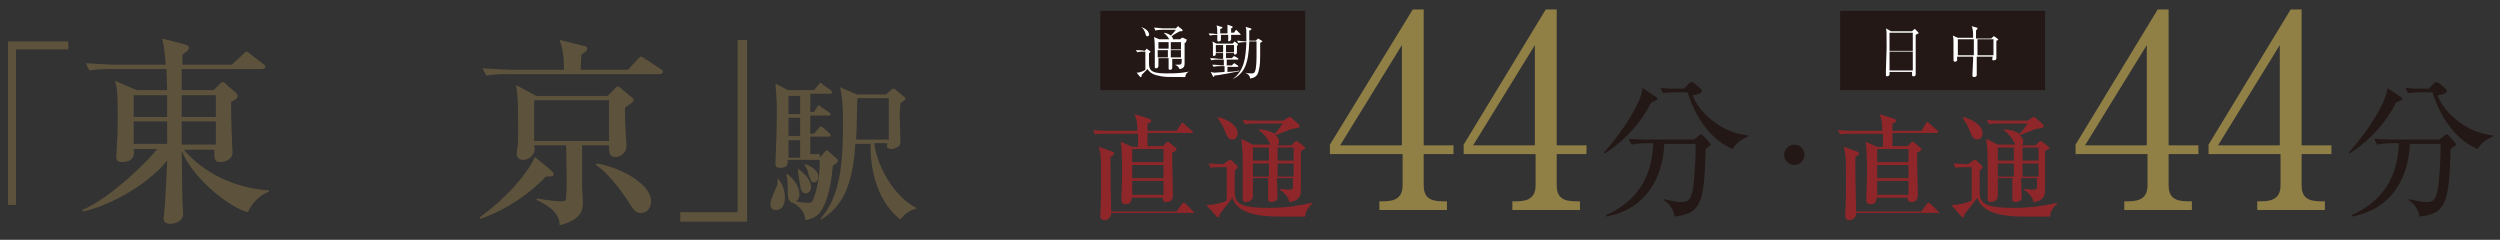 <?xml version="1.0" encoding="utf-8"?>
<!-- Generator: Adobe Illustrator 26.5.3, SVG Export Plug-In . SVG Version: 6.00 Build 0)  -->
<svg version="1.1" xmlns="http://www.w3.org/2000/svg" xmlns:xlink="http://www.w3.org/1999/xlink" x="0px" y="0px"
	 viewBox="0 0 344 33" style="enable-background:new 0 0 344 33;" xml:space="preserve">
<rect x="0" y="0" width="344" height="33" fill="#333333" stroke="none"/>
<style type="text/css">
	.st0{fill:#5D523B;}
	.st1{fill:#231815;}
	.st2{fill:#918046;}
	.st3{fill:#8F262A;}
	.st4{fill:#FFFFFF;}
</style>
<g id="レイヤー_1">
</g>
<g id="レイヤー_2">
</g>
<g id="レイヤー_3">
	<g>
		<g>
			<g>
				<path class="st0" d="M2.2,6.8v21.4H1.1V5.7h8.3v1.1H2.2z"/>
				<path class="st0" d="M34.1,29.2c-2.1-0.5-7.2-4.1-9.1-8.4c0,1.1,0.1,5.8,0.1,6.8c0,0.3,0.1,1.5,0.1,1.8c0,1.2-1.4,1.4-1.8,1.4
					c-0.7,0-0.9-0.4-0.9-0.8c0-0.2,0.1-0.5,0.1-0.7c0.2-2.2,0.3-5,0.4-7.2c-3.1,3.8-8.6,6.4-11.6,7l-0.1-0.2
					c4.1-1.7,9.8-7.5,10.3-8.4h-3.2c0.1,0.5,0.2,1.8-1.6,1.8c-0.8,0-0.8-0.5-0.8-0.7c0,0,0.1-1.9,0.1-2.1c0.1-0.9,0.1-2.4,0.1-3.9
					c0-2.9-0.1-3.6-0.4-4.5l3,1.3H23c0-0.5-0.1-2.8-0.1-2.9h-7.6c-1.7,0-2.3,0.1-3,0.2l-0.5-1c1.7,0.1,3.6,0.2,3.9,0.2h7.1
					c-0.1-1.2-0.2-2.6-0.5-3.6l3.1,0.8C25.7,6.2,26,6.3,26,6.6c0,0.4-0.8,0.8-0.9,0.9v1.4h6.8l1.5-1.4c0.2-0.1,0.3-0.4,0.5-0.4
					c0.2,0,0.3,0.1,0.5,0.3l1.8,1.4c0.2,0.1,0.3,0.2,0.3,0.4c0,0.2-0.2,0.3-0.4,0.3H25l0,2.9h4.4l0.9-0.9c0.1-0.1,0.2-0.2,0.4-0.2
					c0.2,0,0.3,0.2,0.4,0.3l1.3,1.1c0.2,0.2,0.3,0.3,0.3,0.5c0,0.4-0.6,0.7-0.9,0.8c0,1,0,2.5,0.1,4.7c0,0.4,0.1,2.3,0.1,2.3
					c0,0.8-0.8,1.3-1.7,1.3s-0.8-0.6-0.8-1.7h-4.2c2.6,3.1,6.9,5.3,11.7,5.6v0.2C36.2,26.6,34.8,27.6,34.1,29.2z M23,13.1h-4.6v3H23
					V13.1z M23,16.7h-4.6v3.1H23V16.7z M29.7,16.7H25v2.7v0.5h4.7V16.7z M29.7,13.1H25v3h4.7V13.1z"/>
				<path class="st0" d="M75.1,24.3c-2,2.2-5.6,4.7-9,5.8L66,29.9c3.8-2.7,6.7-6.2,7.6-8.3l2.3,1.9c0.1,0.1,0.3,0.3,0.3,0.4
					C76.2,24.3,75.9,24.3,75.1,24.3z M90.8,10.2H69.9c-1.7,0-2.3,0.1-3,0.2l-0.5-1c1.7,0.1,3.6,0.2,3.9,0.2h7.3c0-2-0.2-3-0.6-4.1
					l3.3,0.8c0.1,0,0.5,0.1,0.5,0.4c0,0.3-0.2,0.4-0.8,0.8c0,0.3-0.1,1.8-0.1,2.1h6.5l1.4-1.5c0.3-0.3,0.3-0.3,0.4-0.3
					c0.1,0,0.1,0,0.6,0.3l2.1,1.4c0.2,0.1,0.3,0.2,0.3,0.4C91.2,10.1,91,10.2,90.8,10.2z M86,14.8c0,1.2,0,2.3,0.1,3.5
					c0,0.3,0.1,1.6,0.1,1.8c0,0.9-0.8,1.5-1.5,1.5c-0.9,0-0.9-0.6-0.9-1.6h-3.7c0,4.1,0,4.6,0,5.7c0,0.4,0.1,1.8,0.1,2.1
					c0,0.9,0,2.4-3.2,3.2c0-0.7-0.1-2.1-3.2-3.5l0.1-0.2c1.6,0.3,2.8,0.4,3.4,0.4c0.4,0,0.6-0.1,0.6-0.6c0.1-1,0.1-2.3,0-7.1h-4.4
					c0.1,0.7,0.1,0.9-0.1,1.1c-0.2,0.5-0.8,0.9-1.4,0.9c-0.7,0-0.9-0.4-0.9-0.9c0-0.1,0-0.5,0.1-0.7c0.1-0.4,0.1-1.9,0.1-2.4
					c0-4.7-0.1-5.1-0.3-6.3l2.8,1.5h9.8l1-1c0.2-0.2,0.2-0.3,0.4-0.3c0.1,0,0.2,0.1,0.4,0.2l1.4,1.2c0.3,0.2,0.4,0.3,0.4,0.5
					C87.1,14.1,86.4,14.5,86,14.8z M83.8,13.8H73.5v5.6h10.3V13.8z M88.2,29.3c-0.8,0-1-0.4-1.9-1.8c-0.2-0.3-2.2-3.4-4.3-4.8
					l0.1-0.2c2.8,0.4,7.5,2.6,7.5,5.3C89.5,28.6,89.1,29.3,88.2,29.3z"/>
				<path class="st0" d="M93.6,30.5v-1.3h7.9V5.5h1.3v25H93.6z"/>
				<path class="st0" d="M107,24.5c0.7,0.8,1,1.7,1,2.7c0,0.2,0,1.7-1.2,1.7c-0.4,0-0.8-0.2-0.8-0.9c0-0.4,0.7-2,0.9-2.4
					c0.1-0.3,0.1-0.6,0.1-1L107,24.5z M112.8,21.7l0.6-0.7c0.1-0.1,0.2-0.3,0.4-0.3c0.1,0,0.2,0.1,0.4,0.3l1,0.9
					c0.1,0.1,0.1,0.1,0.1,0.2c0,0.2-0.1,0.3-0.7,0.7c-0.1,1.2-0.4,4.3-1.6,6.2c-0.7,1.1-1.8,1.2-2.2,1.3c0-1.3-1.1-2.1-1.7-2.4
					c-0.6-0.1-0.7-0.7-0.7-1.3c0-0.2,0-0.9,0-1c0-0.1,0-0.6-0.2-1.6l0.1-0.1c0.7,0.6,1.7,1.5,1.7,2.9c0,0.1,0,0.6-0.5,0.9
					c0.9,0.2,1.6,0.2,1.8,0.2c0.3,0,0.5-0.1,0.7-0.7c0.7-1.9,0.8-3.9,0.8-5.2h-4.4c0,0.6,0,1.1-1.1,1.1c-0.5,0-0.6-0.3-0.6-0.6
					c0-0.4,0.1-2.3,0.1-2.7c0-0.2,0.1-2.9,0.1-4.3c0-1.8-0.1-2.6-0.2-4l1.7,0.9h3.6l0.6-0.7c0.2-0.2,0.2-0.3,0.3-0.3
					c0.1,0,0.1,0,0.4,0.3l1,0.7c0.1,0.1,0.2,0.2,0.2,0.3c0,0.2-0.2,0.2-0.3,0.2h-2.7v2.5h0.5l0.4-0.6c0.1-0.2,0.2-0.3,0.3-0.3
					c0.1,0,0.2,0.1,0.4,0.3l0.9,0.6c0.1,0.1,0.3,0.2,0.3,0.3c0,0.2-0.2,0.2-0.3,0.2h-2.5v2.5h0.5l0.6-0.7c0.1-0.1,0.2-0.3,0.3-0.3
					c0.1,0,0.3,0.1,0.4,0.2l0.8,0.7c0.1,0.1,0.2,0.2,0.2,0.3c0,0.2-0.2,0.2-0.3,0.2h-2.5v2.4H112.8z M108.5,13.2v2.5h1.6v-2.5H108.5
					z M108.5,16.2v2.5h1.6v-2.5H108.5z M110.1,21.7v-2.4h-1.6v2.4H110.1z M109.8,23.2c1.5,1.1,1.8,2,1.8,2.5c0,0.6-0.4,0.9-0.7,0.9
					c-0.7,0-0.7-0.5-0.9-1.7C109.9,24.1,109.8,23.7,109.8,23.2L109.8,23.2z M110.8,22.6c0.4,0.1,1.8,0.7,1.8,1.7
					c0,0.4-0.2,0.8-0.6,0.8c-0.4,0-0.5-0.4-0.8-1.3c-0.1-0.6-0.3-0.8-0.5-1.1L110.8,22.6z M120.3,19.8c0.6,4,3.4,7.7,5.8,8.8v0.1
					c-0.9,0.2-1.7,0.8-2.2,1.5c-3.7-2.8-4.2-8.2-4.1-10.4h-2.1c-0.4,6-1.9,8.7-4.7,10.4l-0.1-0.1c2.7-3.1,3.1-7.4,3.1-13.3
					c0-2.2-0.1-3.4-0.4-4.8l2.3,1h4l0.8-0.7c0.1-0.1,0.1-0.1,0.3-0.1c0.1,0,0.2,0.1,0.3,0.2l1.1,0.9c0.1,0.1,0.2,0.2,0.2,0.3
					c0,0.1-0.1,0.2-0.7,0.6c0,0.4-0.1,0.8-0.1,1.5c0,0.6,0.1,3.7,0.1,3.8c0,0.2,0,0.4-0.2,0.6c-0.4,0.3-0.8,0.4-1,0.4
					c-0.7,0-0.7-0.3-0.6-0.8H120.3z M122.3,19.2v-5.7H118c-0.1,0.8-0.1,4.8-0.2,5.7H122.3z"/>
			</g>
		</g>
		<g>
			<path class="st1" d="M227.2,14.1c-1.7,3.5-4.8,6.1-6.4,7l-0.1-0.1c2.9-3.3,4.5-6.2,5-7.6c0.2-0.5,0.3-0.9,0.3-1.3l1.8,1.2
				c0.1,0.1,0.3,0.2,0.3,0.3C228,13.8,227.5,14,227.2,14.1z M234.7,20.5c-0.2,7.4-0.6,8.9-4.3,9.3c-0.1-1.3-1.1-2-1.5-2.3l0-0.1
				c0.9,0.2,1.8,0.4,2.4,0.4c1,0,1.4-0.2,1.7-2.1c0.2-1.5,0.4-5,0.3-5.9H229c-0.1,3.2-1.5,8.8-8,10l0-0.2c4.2-1.9,6.3-5.1,6.5-9.9
				h-0.6c-0.5,0-1.5,0-2.4,0.2l-0.4-0.8c1.3,0.1,2.5,0.1,3.2,0.1h5.8l0.6-0.5c0.1-0.1,0.2-0.2,0.4-0.2c0.1,0,0.2,0.1,0.3,0.2
				l0.8,0.9c0.1,0.1,0.2,0.2,0.2,0.3C235.3,20.1,235.2,20.1,234.7,20.5z M238.4,20.5c-2.2-0.9-4.7-3.2-6.2-7.8h-1.7
				c-1,0-1.4,0.1-1.7,0.1l-0.3-0.7c0.9,0.1,1.8,0.1,2.2,0.1h1l0.7-0.7c0.2-0.2,0.3-0.2,0.4-0.2c0.1,0,0.2,0.1,0.4,0.2l0.8,0.7
				c0.1,0.1,0.2,0.2,0.2,0.3c0,0.4-0.9,0.6-1.3,0.6c1,2.7,4.4,5.3,7.6,5.5l0,0.2C239.3,19.3,238.8,19.9,238.4,20.5z"/>
		</g>
		<g>
			<g>
				<path class="st2" d="M194.4,1.3h1.5V20h4.1v1.2h-4.1v4.3c0,1.6,0.8,2.2,2.6,2.2h0.6v1.2h-9.3v-1.2h0.6c1.7,0,2.6-0.6,2.6-2.2
					v-4.3H183v-1.3L194.4,1.3z M192.9,6.2L184.4,20h8.5V6.2z"/>
				<path class="st2" d="M212.7,1.3h1.5V20h4.1v1.2h-4.1v4.3c0,1.6,0.8,2.2,2.6,2.2h0.6v1.2h-9.3v-1.2h0.6c1.7,0,2.6-0.6,2.6-2.2
					v-4.3h-9.9v-1.3L212.7,1.3z M211.2,6.2L202.7,20h8.5V6.2z"/>
			</g>
		</g>
		<g>
			<path class="st3" d="M164,18.3h-6.1v1.8h2.1l0.4-0.4c0.1-0.1,0.2-0.2,0.3-0.2c0.1,0,0.2,0.1,0.3,0.2l0.6,0.5
				c0.1,0.1,0.3,0.2,0.3,0.3c0,0.2-0.3,0.4-0.6,0.5c0,0.4,0,0.7,0,1.2c0,0.7,0.1,3.9,0.1,4.6c0,0.3,0,1-0.9,1
				c-0.5,0-0.5-0.3-0.5-0.6h-4.3c0,0.3,0,0.9-0.8,0.9c-0.3,0-0.6-0.1-0.6-0.6c0-0.5,0.1-2.7,0.1-3.4c0-1.6,0-3.5-0.2-4.6l1.6,0.7
				h0.8v-1.8h-4.2c-1,0-1.3,0-1.7,0.1l-0.3-0.6c1,0.1,2.1,0.1,2.2,0.1h3.9c0-1.3-0.1-1.6-0.4-2.3l1.9,0.6c0.3,0.1,0.4,0.2,0.4,0.3
				c0,0.2-0.1,0.3-0.5,0.4c0,0.6,0,0.7,0,1h4l0.6-0.9c0-0.1,0.1-0.2,0.2-0.2c0.1,0,0.2,0.1,0.3,0.2l1,0.9c0.1,0.1,0.2,0.2,0.2,0.3
				C164.3,18.2,164.1,18.3,164,18.3z M164,29.3h-11.1c0,0.9-0.8,1-0.9,1c-0.6,0-0.6-0.5-0.6-0.6c0-0.1,0-0.2,0-0.3
				c0.1-1.2,0.1-2.8,0.1-4c0-3.1,0-3.7-0.1-4.2c0-0.3-0.1-0.5-0.2-1l1.7,0.6c0.2,0.1,0.4,0.1,0.4,0.3c0,0.2-0.2,0.3-0.5,0.5
				c0,0.3,0,0.6,0,1.1c0,1.4,0,2.4,0.1,6.4h9l0.7-1c0.1-0.1,0.2-0.2,0.3-0.2c0.1,0,0.2,0.1,0.3,0.2l1,1c0,0,0.2,0.2,0.2,0.3
				C164.3,29.3,164.2,29.3,164,29.3z M160.1,20.5h-4.3v1.8h4.3V20.5z M160.1,22.7h-4.3v1.8h4.3V22.7z M160.1,24.9h-4.3v1.9h4.3V24.9
				z"/>
			<path class="st3" d="M168.3,23c-1,0-1.3,0-1.7,0.1l-0.3-0.6c0.4,0,1.8,0.1,2,0.1l0.7-0.5c0.1-0.1,0.2-0.1,0.3-0.1
				c0.1,0,0.2,0.1,0.2,0.1l0.6,0.6c0.1,0.1,0.2,0.1,0.2,0.3c0,0.1-0.1,0.2-0.4,0.5c0,0.4,0,2.2,0,2.6c0,1.6,0.1,2.5,4.6,2.5
				c2.8,0,4.1-0.3,6.1-0.7v0.1c-0.5,0.4-1,1.1-1,1.8c-1.2,0-2.8,0-3.2,0c-1.9,0-6.1,0-6.8-2.6c-0.8,1-1.3,1.7-1.8,2.3
				c0,0.2,0,0.4-0.2,0.4c-0.1,0-0.2-0.1-0.2-0.1l-1.4-1.6c1.3,0,2.4-0.4,2.8-0.6V23H168.3z M167.5,16.1c0.9,0.1,2.8,1,2.8,2.2
				c0,0.5-0.3,0.9-0.7,0.9c-0.6,0-0.8-0.5-1.1-1.3C168.2,17.1,167.7,16.5,167.5,16.1L167.5,16.1z M172.4,24.7c0,0.4,0,2,0,2.3
				c0,0.7-0.8,0.8-1,0.8c-0.4,0-0.4-0.3-0.4-0.5c0-0.1,0-0.6,0-0.7c0-1,0-3.4,0-4c0-0.9,0-2.1-0.2-3.5l1.6,0.8h2.4
				c0-0.1-0.3-0.5-0.3-0.6c-0.5-0.8-0.9-1.1-1.3-1.4v-0.1c0.8,0,1.5,0.2,2.2,0.6c0.3-0.3,0.4-0.4,1.1-1.4H173c-1,0-1.3,0-1.7,0.1
				l-0.3-0.6c0.7,0.1,1.5,0.1,2.2,0.1h3.4l0.6-0.4c0.1-0.1,0.2-0.1,0.3-0.1c0.1,0,0.2,0.1,0.3,0.2l0.9,0.8c0.1,0.1,0.1,0.1,0.1,0.3
				c0,0.2-0.2,0.2-0.8,0.3c-0.2,0-0.4,0.1-2.5,0.9c0.2,0.2,0.5,0.4,0.5,0.9c0,0.3-0.1,0.4-0.2,0.5h1.9l0.5-0.5c0,0,0.1-0.1,0.2-0.1
				s0.2,0.1,0.2,0.1l0.9,0.7c0.1,0,0.1,0.1,0.1,0.1c0,0.1-0.1,0.2-0.3,0.3c-0.1,0.1-0.2,0.1-0.3,0.2c0,0.2,0,0.4,0,0.7v3.8
				c0,1.4,0,1.6-0.3,1.9c-0.3,0.4-0.8,0.6-1.3,0.6c-0.1-0.7-0.6-1.2-1.3-1.7v-0.1c0.4,0,0.9,0.1,1.3,0.1c0.5,0,0.5-0.2,0.5-0.5v-1.1
				h-2.2c0,0.4,0.1,2.4,0.1,2.6c0,0.5-0.4,0.7-0.9,0.7c-0.4,0-0.4-0.2-0.4-0.5c0-0.4,0-2.4,0-2.8H172.4z M174.6,22.1v-1.8h-2.2
				c0,0.3,0,1.5,0,1.8H174.6z M172.4,22.5v1.8h2.2c0-0.6,0-0.7,0-1.8H172.4z M178,22.1v-1.8h-2.2v1.8H178z M178,24.3v-1.8h-2.2
				c0,0.3,0,1.5,0,1.8H178z"/>
		</g>
		<g>
			<path class="st1" d="M329.7,14.1c-1.7,3.5-4.8,6.1-6.4,7l-0.1-0.1c2.9-3.3,4.5-6.2,5-7.6c0.2-0.5,0.3-0.9,0.3-1.3l1.8,1.2
				c0.1,0.1,0.3,0.2,0.3,0.3C330.5,13.8,330,14,329.7,14.1z M337.2,20.5c-0.2,7.4-0.6,8.9-4.3,9.3c-0.1-1.3-1.1-2-1.5-2.3l0-0.1
				c0.9,0.2,1.8,0.4,2.4,0.4c1,0,1.4-0.2,1.7-2.1c0.2-1.5,0.4-5,0.3-5.9h-4.2c-0.1,3.2-1.5,8.8-8,10l0-0.2c4.2-1.9,6.3-5.1,6.5-9.9
				h-0.6c-0.5,0-1.5,0-2.4,0.2l-0.4-0.8c1.3,0.1,2.5,0.1,3.2,0.1h5.8l0.6-0.5c0.1-0.1,0.2-0.2,0.4-0.2c0.1,0,0.2,0.1,0.3,0.2
				l0.8,0.9c0.1,0.1,0.2,0.2,0.2,0.3C337.8,20.1,337.7,20.1,337.2,20.5z M340.9,20.5c-2.2-0.9-4.7-3.2-6.2-7.8H333
				c-1,0-1.4,0.1-1.7,0.1l-0.3-0.7c0.9,0.1,1.8,0.1,2.2,0.1h1l0.7-0.7c0.2-0.2,0.3-0.2,0.4-0.2c0.1,0,0.2,0.1,0.4,0.2l0.8,0.7
				c0.1,0.1,0.2,0.2,0.2,0.3c0,0.4-0.9,0.6-1.3,0.6c1,2.7,4.4,5.3,7.6,5.5l0,0.2C341.8,19.3,341.3,19.9,340.9,20.5z"/>
		</g>
		<g>
			<g>
				<path class="st2" d="M296.9,1.3h1.5V20h4.1v1.2h-4.1v4.3c0,1.6,0.8,2.2,2.6,2.2h0.6v1.2h-9.3v-1.2h0.6c1.7,0,2.6-0.6,2.6-2.2
					v-4.3h-9.9v-1.3L296.9,1.3z M295.4,6.2L286.9,20h8.5V6.2z"/>
				<path class="st2" d="M315.2,1.3h1.5V20h4.1v1.2h-4.1v4.3c0,1.6,0.8,2.2,2.6,2.2h0.6v1.2h-9.3v-1.2h0.6c1.7,0,2.6-0.6,2.6-2.2
					v-4.3h-9.9v-1.3L315.2,1.3z M313.7,6.2L305.2,20h8.5V6.2z"/>
			</g>
		</g>
		<g>
			<g>
				<path class="st3" d="M266.5,18.3h-6.1v1.8h2.1l0.4-0.4c0.1-0.1,0.2-0.2,0.3-0.2c0.1,0,0.2,0.1,0.3,0.2l0.6,0.5
					c0.1,0.1,0.3,0.2,0.3,0.3c0,0.2-0.3,0.4-0.6,0.5c0,0.4,0,0.7,0,1.2c0,0.7,0.1,3.9,0.1,4.6c0,0.3,0,1-0.9,1
					c-0.5,0-0.5-0.3-0.5-0.6h-4.3c0,0.3,0,0.9-0.8,0.9c-0.3,0-0.6-0.1-0.6-0.6c0-0.5,0.1-2.7,0.1-3.4c0-1.6,0-3.5-0.2-4.6l1.6,0.7
					h0.8v-1.8h-4.2c-1,0-1.3,0-1.7,0.1l-0.3-0.6c1,0.1,2.1,0.1,2.2,0.1h3.9c0-1.3-0.1-1.6-0.4-2.3l1.9,0.6c0.3,0.1,0.4,0.2,0.4,0.3
					c0,0.2-0.1,0.3-0.5,0.4c0,0.6,0,0.7,0,1h4L265,17c0-0.1,0.1-0.2,0.2-0.2c0.1,0,0.2,0.1,0.3,0.2l1,0.9c0.1,0.1,0.2,0.2,0.2,0.3
					C266.8,18.2,266.6,18.3,266.5,18.3z M266.5,29.3h-11.1c0,0.9-0.8,1-0.9,1c-0.6,0-0.6-0.5-0.6-0.6c0-0.1,0-0.2,0-0.3
					c0.1-1.2,0.1-2.8,0.1-4c0-3.1,0-3.7-0.1-4.2c0-0.3-0.1-0.5-0.2-1l1.7,0.6c0.2,0.1,0.4,0.1,0.4,0.3c0,0.2-0.2,0.3-0.5,0.5
					c0,0.3,0,0.6,0,1.1c0,1.4,0,2.4,0.1,6.4h9l0.7-1c0.1-0.1,0.2-0.2,0.3-0.2c0.1,0,0.2,0.1,0.3,0.2l1,1c0,0,0.2,0.2,0.2,0.3
					C266.8,29.3,266.6,29.3,266.5,29.3z M262.6,20.5h-4.3v1.8h4.3V20.5z M262.6,22.7h-4.3v1.8h4.3V22.7z M262.6,24.9h-4.3v1.9h4.3
					V24.9z"/>
				<path class="st3" d="M270.8,23c-1,0-1.3,0-1.7,0.1l-0.3-0.6c0.4,0,1.8,0.1,2,0.1l0.7-0.5c0.1-0.1,0.2-0.1,0.3-0.1
					c0.1,0,0.2,0.1,0.2,0.1l0.6,0.6c0.1,0.1,0.2,0.1,0.2,0.3c0,0.1-0.1,0.2-0.4,0.5c0,0.4,0,2.2,0,2.6c0,1.6,0.1,2.5,4.6,2.5
					c2.8,0,4.1-0.3,6.1-0.7v0.1c-0.5,0.4-1,1.1-1,1.8c-1.2,0-2.8,0-3.2,0c-1.9,0-6.1,0-6.8-2.6c-0.8,1-1.3,1.7-1.8,2.3
					c0,0.2,0,0.4-0.2,0.4c-0.1,0-0.2-0.1-0.2-0.1l-1.4-1.6c1.3,0,2.4-0.4,2.8-0.6V23H270.8z M270,16.1c0.9,0.1,2.8,1,2.8,2.2
					c0,0.5-0.3,0.9-0.7,0.9c-0.6,0-0.8-0.5-1.1-1.3C270.7,17.1,270.2,16.5,270,16.1L270,16.1z M274.9,24.7c0,0.4,0,2,0,2.3
					c0,0.7-0.8,0.8-1,0.8c-0.4,0-0.4-0.3-0.4-0.5c0-0.1,0-0.6,0-0.7c0-1,0-3.4,0-4c0-0.9,0-2.1-0.2-3.5l1.6,0.8h2.4
					c0-0.1-0.3-0.5-0.3-0.6c-0.5-0.8-0.9-1.1-1.3-1.4v-0.1c0.8,0,1.5,0.2,2.2,0.6c0.3-0.3,0.4-0.4,1.1-1.4h-3.6c-1,0-1.3,0-1.7,0.1
					l-0.3-0.6c0.7,0.1,1.5,0.1,2.2,0.1h3.4l0.6-0.4c0.1-0.1,0.2-0.1,0.3-0.1c0.1,0,0.2,0.1,0.3,0.2l0.9,0.8c0.1,0.1,0.1,0.1,0.1,0.3
					c0,0.2-0.2,0.2-0.8,0.3c-0.2,0-0.4,0.1-2.5,0.9c0.2,0.2,0.5,0.4,0.5,0.9c0,0.3-0.1,0.4-0.2,0.5h1.9l0.5-0.5c0,0,0.1-0.1,0.2-0.1
					s0.2,0.1,0.2,0.1l0.9,0.7c0.1,0,0.1,0.1,0.1,0.1c0,0.1-0.1,0.2-0.3,0.3c-0.1,0.1-0.2,0.1-0.3,0.2c0,0.2,0,0.4,0,0.7v3.8
					c0,1.4,0,1.6-0.3,1.9c-0.3,0.4-0.8,0.6-1.3,0.6c-0.1-0.7-0.6-1.2-1.3-1.7v-0.1c0.4,0,0.9,0.1,1.3,0.1c0.5,0,0.5-0.2,0.5-0.5
					v-1.1h-2.2c0,0.4,0.1,2.4,0.1,2.6c0,0.5-0.4,0.7-0.9,0.7c-0.4,0-0.4-0.2-0.4-0.5c0-0.4,0-2.4,0-2.8H274.9z M277.1,22.1v-1.8
					h-2.2c0,0.3,0,1.5,0,1.8H277.1z M274.9,22.5v1.8h2.2c0-0.6,0-0.7,0-1.8H274.9z M280.5,22.1v-1.8h-2.2v1.8H280.5z M280.5,24.3
					v-1.8h-2.2c0,0.3,0,1.5,0,1.8H280.5z"/>
			</g>
		</g>
		<circle class="st1" cx="246.9" cy="21.3" r="1.4"/>
		<rect x="151.4" y="1.5" class="st1" width="28.2" height="10.9"/>
		<g>
			<path class="st4" d="M163.1,10.6c-0.2,0-0.4,0-0.5,0c-2,0-2.1,0-2.8-0.1c-1.1-0.2-1.5-0.4-1.9-1c-0.1,0.1-0.7,0.7-0.8,0.8
				c0,0.1,0,0.3-0.1,0.3c0,0-0.1,0-0.1,0l-0.5-0.6c0.5,0,1.1-0.3,1.2-0.4V7.1c-0.4,0-0.8,0-1.1,0.1l-0.2-0.3c0.3,0,0.9,0,1.2,0.1
				l0.2-0.2c0.1-0.1,0.1-0.1,0.1-0.1c0,0,0.1,0,0.1,0.1l0.3,0.2c0,0,0.1,0.1,0.1,0.1c0,0.1-0.1,0.2-0.2,0.2c0,0.1,0,0.2,0,1.1
				c0,1.1,0,1.7,2.3,1.7c0.5,0,1.5,0,2.3-0.1c0.6-0.1,0.8-0.1,1-0.2l0,0C163.4,9.9,163.1,10.2,163.1,10.6z M157.9,5
				c-0.2,0-0.2-0.1-0.3-0.4c-0.1-0.4-0.3-0.7-0.6-0.9l0,0c0.6,0.2,1.1,0.6,1.1,1C158.2,4.8,158,5,157.9,5z M162.5,4.3
				c-0.2,0-0.2,0-0.7,0.3c0,0-0.5,0.3-0.6,0.4c0.1,0.1,0.2,0.2,0.2,0.4c0,0.2-0.1,0.3-0.2,0.3c-0.2,0-0.2-0.1-0.3-0.3
				c-0.2-0.3-0.4-0.6-0.7-0.8V4.5c0.5,0.1,0.8,0.3,0.9,0.4c0.2-0.2,0.4-0.4,0.7-0.8H160c-0.2,0-0.7,0-1,0.1l-0.2-0.4
				c0.4,0,0.9,0.1,1.3,0.1h1.7l0.2-0.2c0,0,0.1-0.1,0.1-0.1s0.1,0,0.1,0.1l0.4,0.3c0,0,0.1,0.1,0.1,0.1
				C162.8,4.3,162.6,4.3,162.5,4.3z M163.2,5.8c0,0-0.1,0.1-0.2,0.1c0,0.4,0,2.3,0,2.7c0,0.3,0,0.4-0.1,0.6c0,0-0.2,0.3-0.6,0.3
				c-0.1-0.3-0.4-0.5-0.6-0.6l0,0c0.2,0,0.4,0,0.5,0c0.3,0,0.4-0.1,0.4-0.4V8.1h-1.3c0,0.2,0,1.1,0,1.2c0,0.3-0.2,0.3-0.3,0.3
				c-0.2,0-0.2-0.1-0.2-0.2c0-0.3,0-1,0-1.4h-1.4c0,0.1,0,0.9,0,1c0,0.4-0.3,0.4-0.3,0.4c-0.2,0-0.2-0.1-0.2-0.2c0-0.2,0-0.5,0-0.6
				c0-0.3,0-0.9,0-1.4c0-0.5,0-1.7-0.1-2.1l0.7,0.3h2.9l0.2-0.2c0,0,0.1,0,0.1,0c0,0,0.1,0,0.1,0l0.4,0.2c0,0,0.1,0,0.1,0.1
				C163.2,5.7,163.2,5.7,163.2,5.8z M160.8,5.8h-1.4V6v0.7h1.4V5.8z M159.3,6.9c0,0.3,0,0.6,0,1h1.4c0-0.2,0-0.8,0-1H159.3z
				 M162.5,5.8h-1.4v1h1.4V5.8z M162.5,6.9h-1.4c0,0.7,0,0.8,0,1h1.4V6.9z"/>
			<path class="st4" d="M170.2,6.3c0,0.1,0,0.8,0,0.9c0,0.2-0.1,0.3-0.3,0.3c-0.1,0-0.1,0-0.1-0.1c0,0,0-0.1,0-0.1h-1.1V8h0.8
				l0.2-0.2c0.1-0.1,0.1-0.1,0.1-0.1c0,0,0.1,0.1,0.2,0.1l0.3,0.2c0.1,0,0.1,0.1,0.1,0.1c0,0.1-0.1,0.1-0.1,0.1h-1.5V9h0.7l0.2-0.2
				c0.1-0.1,0.1-0.1,0.1-0.1c0,0,0.1,0,0.2,0.1l0.3,0.2c0,0,0.1,0.1,0.1,0.1c0,0.1-0.1,0.1-0.1,0.1h-1.4v0.7c0.3,0,1.4-0.1,1.6-0.2
				v0.1c-0.4,0.1-3,0.6-3.4,0.6c0,0.1-0.1,0.2-0.1,0.2c0,0-0.1-0.1-0.1-0.1l-0.3-0.6c0.1,0,0.3,0.1,0.5,0.1c0.2,0,1.2-0.1,1.4-0.1
				V9.1H168c-0.3,0-0.7,0-1,0.1l-0.2-0.3c0.6,0,1.2,0.1,1.3,0.1h0.3V8.2h-0.7c-0.3,0-0.7,0-1,0.1L166.5,8c0.6,0,1.2,0.1,1.3,0.1h0.5
				V7.3h-1c0,0.2,0,0.4-0.3,0.4c-0.1,0-0.1-0.1-0.1-0.2c0,0,0-0.2,0-0.2c0-0.3,0-0.7,0-1c0-0.3,0-0.4-0.1-0.6l0.6,0.3h2.2l0.2-0.2
				c0.1-0.1,0.1-0.1,0.1-0.1c0,0,0,0,0.1,0.1l0.3,0.2c0,0,0,0,0,0.1C170.4,6.2,170.4,6.2,170.2,6.3z M170.6,4.8h-1.2
				c0,0.1,0,0.5,0,0.6c0,0.2-0.3,0.3-0.3,0.3c-0.1,0-0.1-0.1-0.1-0.1s0-0.2,0-0.2c0-0.3,0-0.4,0-0.6h-1c0,0.2,0,0.6,0,0.7
				c0,0.1-0.1,0.2-0.3,0.2c-0.1,0-0.2,0-0.2-0.2c0-0.1,0-0.6,0-0.7c-0.3,0-0.7,0-1,0.1l-0.2-0.3c0.2,0,0.6,0,1.2,0.1
				c0-0.3,0-0.9-0.1-1.2l0.7,0.2c0.1,0,0.1,0,0.1,0.1c0,0,0,0.1-0.1,0.1c0,0-0.1,0.1-0.2,0.1c0,0.2,0,0.3,0,0.6h1c0-0.9,0-1,0-1.2
				l0.6,0.2c0,0,0.1,0,0.1,0.1c0,0,0,0.1,0,0.1c0,0-0.2,0.1-0.2,0.1v0.6h0.4l0.2-0.3c0.1-0.1,0.1-0.1,0.1-0.1c0,0,0,0,0.1,0.1
				l0.3,0.3c0,0,0.1,0.1,0.1,0.1C170.8,4.8,170.7,4.8,170.6,4.8z M168.3,6.2h-1v1h1V6.2z M169.8,6.2h-1.1v1h1.1V6.2z M173.4,5.9
				c0,0,0,0.2,0,0.2c0,2.6,0,2.8-0.2,3.6c-0.1,0.6-0.4,1-1.2,1.1c0,0,0-0.1,0-0.1c0-0.2-0.2-0.5-0.7-0.7l0,0
				c0.3,0.1,0.7,0.1,0.9,0.1c0.2,0,0.4,0,0.5-0.3c0.2-0.5,0.2-1.9,0.2-2v-2V5.7h-1c-0.1,3.2-0.7,4.4-2.3,5.2l0,0
				c1.6-1.2,1.8-2.8,1.9-5.1c-0.3,0-0.7,0-1.1,0.1l-0.2-0.3c0.4,0,0.9,0.1,1.3,0.1c0-0.1,0-0.6,0-0.9c0-0.7,0-0.8-0.1-1.1l0.7,0.2
				c0.1,0,0.1,0.1,0.1,0.1c0,0.1-0.2,0.2-0.3,0.2c0,0.2,0,0.2,0,0.3c0,0.2,0,0.9,0,1.1h0.9l0.2-0.2c0.1-0.1,0.1-0.1,0.1-0.1
				c0,0,0,0,0.2,0.1l0.3,0.2c0.1,0,0.1,0.1,0.1,0.1C173.7,5.7,173.6,5.8,173.4,5.9z"/>
		</g>
		<rect x="253.2" y="1.5" class="st1" width="28.2" height="10.9"/>
		<g>
			<path class="st4" d="M263.6,4.8c0,1,0,3.8,0,4.9c0,0.1,0,0.5,0,0.5c0,0.3-0.2,0.3-0.3,0.3c-0.2,0-0.2-0.1-0.2-0.2
				c0,0,0-0.3,0-0.4H260c0,0.2,0,0.3,0,0.4c0,0-0.1,0.2-0.3,0.2c-0.2,0-0.2-0.1-0.2-0.2c0-0.1,0-0.4,0-0.5c0-0.7,0.1-2.7,0.1-3.3
				c0-2.1,0-2.3-0.1-2.6l0.7,0.4h2.9l0.2-0.2c0,0,0.1-0.1,0.2-0.1c0,0,0.1,0,0.1,0.1l0.3,0.3c0.1,0.1,0.1,0.1,0.1,0.2
				C263.9,4.6,263.8,4.7,263.6,4.8z M263.2,4.5H260V7h3.2V4.5z M263.2,7.1H260v2.6h3.2V7.1z"/>
			<path class="st4" d="M274.9,5.5c-0.1,0.1-0.1,0.1-0.2,0.1c0,0.3,0,0.5,0,1.1c0,0.1,0,1.3,0,1.3c0,0.3-0.3,0.3-0.4,0.3
				c-0.2,0-0.2-0.1-0.1-0.5h-2.2c0,0.6,0,1.8,0,2.3c0,0,0,0.2,0,0.2c0,0.3-0.3,0.3-0.4,0.3c-0.2,0-0.2-0.2-0.2-0.2
				c0-0.1,0.1-2,0.1-2.2V7.8h-2.2c0,0.5,0,0.5,0,0.5c0,0.1-0.2,0.2-0.3,0.2c-0.1,0-0.2-0.1-0.2-0.2c0,0,0-0.2,0-0.2
				c0-0.3,0-1.4,0-2.1c0-0.5,0-0.8-0.1-1.1l0.7,0.3h2.1c0-0.3,0-1.1-0.1-1.3c0-0.2-0.1-0.2-0.1-0.3l0.7,0.2c0.1,0,0.1,0,0.1,0.1
				c0,0.1-0.1,0.2-0.2,0.3c0,0.2,0,0.5,0,1.1h2.1l0.2-0.2c0,0,0.1-0.1,0.1-0.1c0,0,0.1,0,0.1,0l0.3,0.2c0.1,0.1,0.1,0.1,0.1,0.1
				C275,5.4,275,5.4,274.9,5.5z M271.6,5.4h-2.2v2.2h2.2C271.6,6,271.6,5.8,271.6,5.4z M274.3,5.4h-2.2c0,0.3,0,1,0,2.2h2.2V5.4z"/>
		</g>
	</g>
</g>
<g id="レイヤー_4">
</g>
<g id="レイヤー_5">
</g>
<g id="レイヤー_6">
</g>
<g id="レイヤー_7">
</g>
<g id="レイヤー_8">
</g>
</svg>
